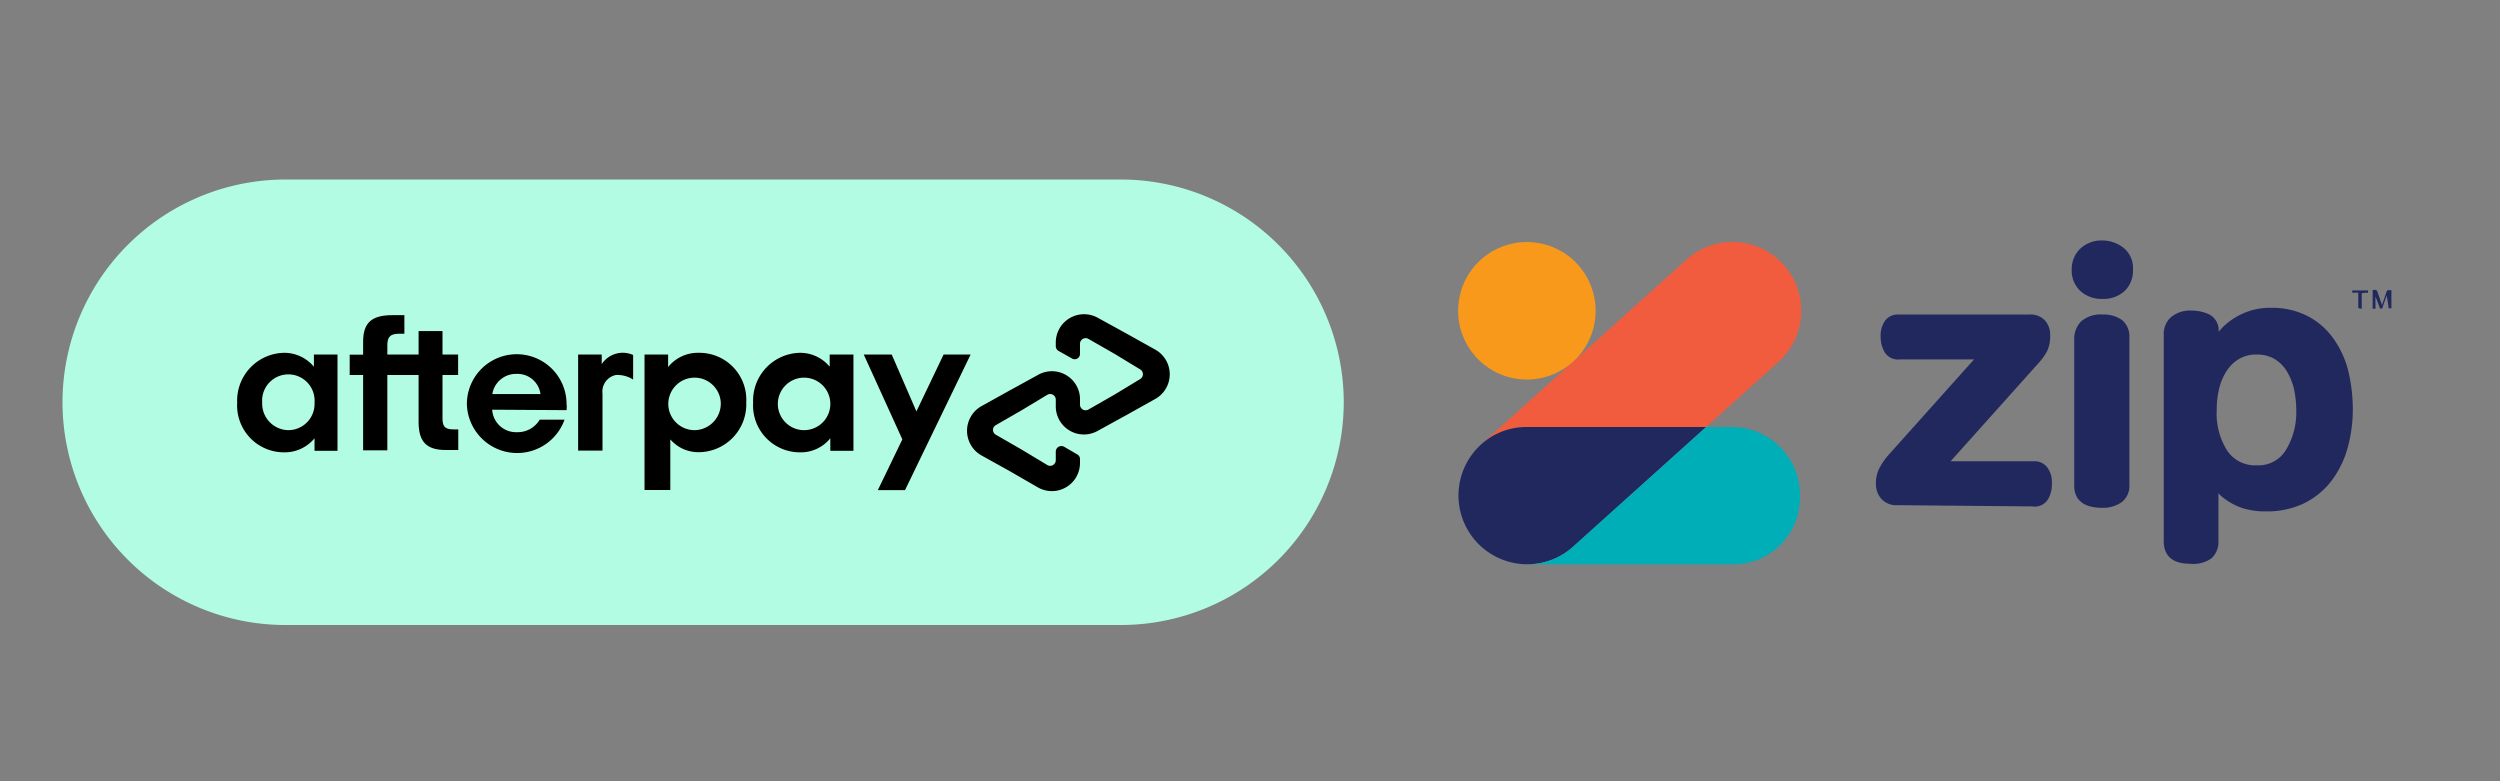 <svg id="Layer_1" data-name="Layer 1" xmlns="http://www.w3.org/2000/svg" viewBox="0 0 160 50"><rect x="0" y="0" width="160" height="50" fill="#808080" stroke="none"/><defs><style>.cls-1,.cls-5{fill:#21285e;}.cls-2{fill:#f15c3e;}.cls-3{fill:#f8991c;}.cls-4{fill:#00aeb8;}.cls-5{fill-rule:evenodd;}.cls-6{fill:#b2fce4;}</style></defs><g id="Logo_Main" data-name="Logo/Main"><g id="Zip_Navy" data-name="Zip/Navy"><path id="Shape" class="cls-1" d="M121.42,32.33a1.27,1.27,0,0,1-1-.39,1.42,1.42,0,0,1-.36-1,2.07,2.07,0,0,1,.26-1.05,4.35,4.35,0,0,1,.56-.79L126.34,23h-4.73a1,1,0,0,1-1-.47,2,2,0,0,1-.25-1,1.69,1.69,0,0,1,.28-1,1,1,0,0,1,.85-.4h8.36a1.28,1.28,0,0,1,1,.35,1.36,1.36,0,0,1,.36,1,2.14,2.14,0,0,1-.2,1,3.61,3.61,0,0,1-.51.72l-5.66,6.32h5.36a1,1,0,0,1,.82.39,1.53,1.53,0,0,1,.3,1,1.92,1.92,0,0,1-.25,1.05,1,1,0,0,1-1,.45Z"/><path id="Shape-2" data-name="Shape" class="cls-1" d="M134.55,32.5c-1.49,0-1.8-.77-1.8-1.41V21.75a1.61,1.61,0,0,1,.44-1.18,1.91,1.91,0,0,1,1.39-.44,2,2,0,0,1,1.24.36,1.36,1.36,0,0,1,.46,1.12V31a1.31,1.31,0,0,1-.48,1.13A2.08,2.08,0,0,1,134.55,32.5Zm0-13.37a2,2,0,0,1-1.41-.51,1.77,1.77,0,0,1-.55-1.36,1.82,1.82,0,0,1,.54-1.34,2,2,0,0,1,1.42-.53,2.2,2.2,0,0,1,1.33.45,1.66,1.66,0,0,1,.63,1.42,1.8,1.8,0,0,1-.54,1.37,2,2,0,0,1-1.42.5Z"/><path id="Shape-3" data-name="Shape" class="cls-1" d="M140.16,36.08c-1.39,0-1.68-.78-1.68-1.43V21.43a1.44,1.44,0,0,1,.44-1.11,1.89,1.89,0,0,1,1.38-.44,2.52,2.52,0,0,1,1.12.26,1.13,1.13,0,0,1,.57,1.1,2.91,2.91,0,0,1,.24-.27,3.87,3.87,0,0,1,.78-.62,4.24,4.24,0,0,1,2.32-.65,5,5,0,0,1,2.28.49,4.65,4.65,0,0,1,1.65,1.37,6.12,6.12,0,0,1,1,2.06,10.58,10.58,0,0,1,.32,2.57,9.25,9.25,0,0,1-.37,2.61,6.28,6.28,0,0,1-1.07,2.07,5,5,0,0,1-1.74,1.37,5.52,5.52,0,0,1-2.34.49,4.85,4.85,0,0,1-1.6-.23,4.05,4.05,0,0,1-1-.52,2.37,2.37,0,0,1-.48-.41v3a1.44,1.44,0,0,1-.43,1.15A2,2,0,0,1,140.16,36.08Zm4.28-13.39a2.18,2.18,0,0,0-1.1.26,2.36,2.36,0,0,0-.8.74,3.53,3.53,0,0,0-.5,1.12,5.77,5.77,0,0,0-.17,1.43,4.43,4.43,0,0,0,.67,2.6,2.15,2.15,0,0,0,1.9.94,2.05,2.05,0,0,0,1.87-1,4.63,4.63,0,0,0,.65-2.56,6.28,6.28,0,0,0-.17-1.43,4,4,0,0,0-.49-1.12,2.31,2.31,0,0,0-.79-.73A2.24,2.24,0,0,0,144.44,22.69Z"/></g><g id="Icon_ColourPrimary" data-name="Icon/ColourPrimary"><g id="Group"><path id="Shape-4" data-name="Shape" class="cls-2" d="M113.82,23.16l-4.63,4.17H97.72a4.3,4.3,0,0,0-2.9,1.09l5.78-5.2.09-.08,7.25-6.53a4.4,4.4,0,0,1,5.88,6.55Z"/><circle id="Oval" class="cls-3" cx="97.72" cy="19.89" r="4.4"/><path id="Shape-5" data-name="Shape" class="cls-1" d="M97.72,27.33a4.3,4.3,0,0,0-2.9,1.09l0,0A4.4,4.4,0,1,0,100.67,35l8.52-7.67Z"/><path id="Shape-6" data-name="Shape" class="cls-4" d="M109.19,27.33,100.66,35a4.34,4.34,0,0,1-2.94,1.12h13.15a4.28,4.28,0,0,0,4.33-4.4,4.36,4.36,0,0,0-4.33-4.39Z"/></g></g><g id="Trade_Navy" data-name="Trade/Navy"><g id="Registration-Mark"><path id="TM" class="cls-5" d="M151.15,18.76v.91a.08.08,0,0,1,0,.07.13.13,0,0,1-.1,0c-.08,0-.12,0-.12-.1v-.91h-.3a.08.08,0,0,1-.07,0,.13.13,0,0,1,0-.14.09.09,0,0,1,.07,0h.86a.06.06,0,0,1,.06,0,.09.09,0,0,1,0,.07.14.14,0,0,1,0,.07.08.08,0,0,1-.08,0Zm1.6.15-.27.77a.1.1,0,0,1,0,.06l-.08,0a.17.17,0,0,1-.1,0s0,0,0-.07l-.27-.69v.7a.08.08,0,0,1,0,.07.12.12,0,0,1-.09,0,.14.14,0,0,1-.09,0,.1.1,0,0,1,0-.08v-1a.1.1,0,0,1,0-.09.25.25,0,0,1,.24,0,.16.16,0,0,1,.06.08l.3.86.29-.85a.15.15,0,0,1,.06-.09.25.25,0,0,1,.13,0,.21.21,0,0,1,.12,0,.1.1,0,0,1,0,.08v1a.09.09,0,0,1,0,.07s-.05,0-.09,0l-.09,0a.11.11,0,0,1,0-.08Z"/></g></g></g><g id="Afterpay_Badge_Bg" data-name="Afterpay Badge Bg"><path class="cls-6" d="M71.73,40H18.27A14.27,14.27,0,0,1,4,25.76H4A14.27,14.27,0,0,1,18.27,11.49H71.73A14.27,14.27,0,0,1,86,25.76h0A14.27,14.27,0,0,1,71.73,40Z"/></g><g id="Afterpay_Logo_Black" data-name="Afterpay Logo Black"><path d="M73.89,22.35l-1.79-1-1.82-1a1.81,1.81,0,0,0-2.71,1.57v.23a.35.35,0,0,0,.18.31l.85.48a.34.34,0,0,0,.52-.3V22a.36.36,0,0,1,.54-.31l1.66.95,1.65,1a.36.36,0,0,1,0,.62l-1.65,1-1.66.95a.36.36,0,0,1-.54-.31v-.27A1.8,1.8,0,0,0,66.42,24L64.6,25l-1.8,1a1.81,1.81,0,0,0,0,3.14l1.8,1,1.82,1.05a1.8,1.8,0,0,0,2.7-1.57v-.23a.33.33,0,0,0-.18-.31l-.84-.49a.36.36,0,0,0-.53.31v.55a.36.36,0,0,1-.53.32l-1.66-1-1.65-.95a.35.35,0,0,1,0-.61l1.65-.95,1.66-1a.36.36,0,0,1,.53.31V26a1.8,1.8,0,0,0,2.71,1.56l1.82-1,1.79-1A1.81,1.81,0,0,0,73.89,22.35Z"/><path d="M62.12,22.69l-4.2,8.68H56.18l1.57-3.25-2.47-5.43h1.79l1.58,3.64,1.74-3.64Z"/><path d="M20.13,25.77a1.68,1.68,0,1,0-3.35,0,1.7,1.7,0,0,0,1.68,1.76,1.68,1.68,0,0,0,1.67-1.76m0,3.08v-.8a2.47,2.47,0,0,1-1.95.9,3,3,0,0,1-3-3.18,3.06,3.06,0,0,1,3-3.19,2.47,2.47,0,0,1,1.91.89v-.78h1.51v6.16Z"/><path d="M29,27.48c-.53,0-.68-.2-.68-.71V24h1V22.69h-1v-1.5H26.79v1.5h-2v-.61c0-.52.2-.72.74-.72h.35V20.17h-.75c-1.28,0-1.89.42-1.89,1.7v.83h-.86V24h.86v4.82h1.55V24h2v3c0,1.26.49,1.8,1.74,1.8h.8V27.48Z"/><path d="M34.59,25.22a1.48,1.48,0,0,0-1.53-1.29,1.53,1.53,0,0,0-1.55,1.29Zm-3.09,1a1.53,1.53,0,0,0,1.59,1.44,1.64,1.64,0,0,0,1.45-.8h1.59a3.22,3.22,0,0,1-6.25-1,3.19,3.19,0,1,1,6.38,0,1.61,1.61,0,0,1,0,.39Z"/><path d="M46.13,25.77a1.68,1.68,0,1,0-1.68,1.76,1.7,1.7,0,0,0,1.68-1.76m-4.88,5.6V22.69h1.51v.8a2.45,2.45,0,0,1,2-.91,3,3,0,0,1,3,3.17,3.06,3.06,0,0,1-3,3.19,2.37,2.37,0,0,1-1.86-.82v3.24H41.25Z"/><path d="M53.14,25.77a1.68,1.68,0,1,0-1.68,1.76,1.68,1.68,0,0,0,1.68-1.76m0,3.08v-.8a2.43,2.43,0,0,1-1.94.9,3,3,0,0,1-3-3.18,3.06,3.06,0,0,1,3-3.19,2.45,2.45,0,0,1,1.9.89v-.78h1.52v6.16Z"/><path d="M38.52,23.29a1.61,1.61,0,0,1,2-.57v1.57A1.88,1.88,0,0,0,39.42,24a1.08,1.08,0,0,0-.86,1.19v3.65H37V22.69h1.51v.6Z"/></g></svg>